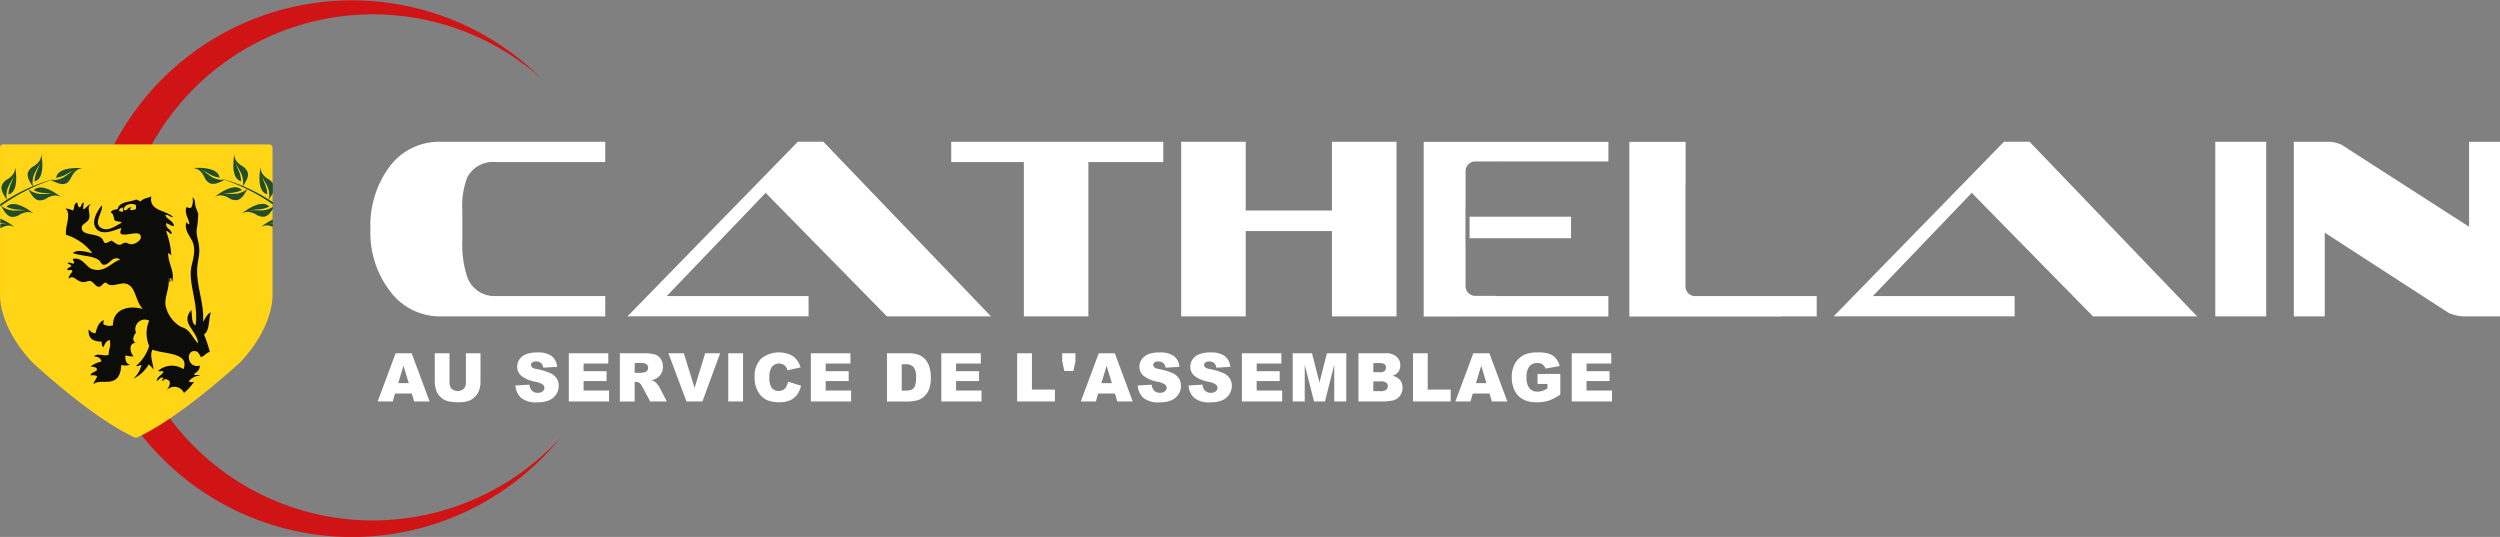 <svg xmlns="http://www.w3.org/2000/svg" xmlns:xlink="http://www.w3.org/1999/xlink" width="228.549" height="49.088" viewBox="0 0 228.549 49.088">
  <rect x="0" y="0" width="228.549" height="49.088" fill="#808080" stroke="none"/>
  <defs>
    <clipPath id="clip-path">
      <path id="Tracé_108" data-name="Tracé 108" d="M139.438,72.854a.293.293,0,0,0-.294.293V86.619l0,.079c0,.488.144,3.087,2.954,6.068.057.054,5.376,5.051,9.346,6.873a.332.332,0,0,0,.257,0c3.913-1.8,9.34-6.809,9.394-6.857,3.074-3.263,2.97-6.06,2.963-6.178l0-13.457a.294.294,0,0,0-.293-.293H139.438" transform="translate(-139.14 -72.854)" fill="none"/>
    </clipPath>
  </defs>
  <g id="Groupe_1064" data-name="Groupe 1064" transform="translate(-139.047 -23.394)">
    <path id="Tracé_74" data-name="Tracé 74" d="M191.947,70.937a23.135,23.135,0,1,1,16.736-40.37,24.531,24.531,0,1,0,1.766,32.823,23.3,23.3,0,0,1-18.5,7.547" transform="translate(-20.151)" fill="#d01314"/>
    <path id="Tracé_75" data-name="Tracé 75" d="M271.442,148h-1.531l-.213.729h-1.375l1.64-4.405h1.469l1.639,4.405H271.66l-.218-.729m-.279-.95-.482-1.585-.478,1.585Z" transform="translate(-94.75 -88.632)" fill="#fff"/>
    <path id="Tracé_76" data-name="Tracé 76" d="M290.707,144.322h1.345v2.623a2.227,2.227,0,0,1-.121.739,1.6,1.6,0,0,1-.376.607,1.537,1.537,0,0,1-.54.365,2.746,2.746,0,0,1-.945.147,5.627,5.627,0,0,1-.694-.046,1.8,1.8,0,0,1-.629-.178,1.6,1.6,0,0,1-.463-.381,1.42,1.42,0,0,1-.287-.506,2.672,2.672,0,0,1-.125-.747v-2.623h1.346v2.689a.779.779,0,0,0,.2.56.851.851,0,0,0,1.1,0,.758.758,0,0,0,.2-.563v-2.689" transform="translate(-109.078 -88.632)" fill="#fff"/>
    <path id="Tracé_77" data-name="Tracé 77" d="M315.462,147.062l1.284-.078a1,1,0,0,0,.169.478.708.708,0,0,0,.6.267.64.64,0,0,0,.443-.137.413.413,0,0,0,.158-.32.4.4,0,0,0-.149-.3,1.7,1.7,0,0,0-.691-.256,2.943,2.943,0,0,1-1.265-.537,1.078,1.078,0,0,1-.38-.85,1.153,1.153,0,0,1,.194-.64,1.3,1.3,0,0,1,.587-.476,2.754,2.754,0,0,1,1.071-.173,2.174,2.174,0,0,1,1.276.315,1.358,1.358,0,0,1,.523,1l-1.27.077a.711.711,0,0,0-.214-.434.687.687,0,0,0-.448-.136.539.539,0,0,0-.354.1.308.308,0,0,0-.119.247l.1.187a1.132,1.132,0,0,0,.453.165,5.719,5.719,0,0,1,1.266.386,1.367,1.367,0,0,1,.557.492,1.23,1.23,0,0,1,.173.651,1.388,1.388,0,0,1-.232.779,1.481,1.481,0,0,1-.649.544,2.637,2.637,0,0,1-1.05.185,2.159,2.159,0,0,1-1.541-.432,1.735,1.735,0,0,1-.486-1.1" transform="translate(-129.3 -88.425)" fill="#fff"/>
    <path id="Tracé_78" data-name="Tracé 78" d="M333.746,144.322h3.611v.939H335.1v.7h2.1v.9h-2.1v.867h2.326v1h-3.677v-4.405" transform="translate(-142.701 -88.632)" fill="#fff"/>
    <path id="Tracé_79" data-name="Tracé 79" d="M351.231,148.727v-4.405h2.247a3.189,3.189,0,0,1,.956.11,1.015,1.015,0,0,1,.532.4,1.224,1.224,0,0,1,.2.713,1.255,1.255,0,0,1-.154.635,1.215,1.215,0,0,1-.426.429,1.572,1.572,0,0,1-.474.175,1.3,1.3,0,0,1,.35.162,1.242,1.242,0,0,1,.216.233,1.565,1.565,0,0,1,.188.272l.652,1.276H354l-.721-1.346a1.056,1.056,0,0,0-.244-.34.578.578,0,0,0-.331-.1h-.119v1.79h-1.355m1.355-2.618h.568a2.192,2.192,0,0,0,.357-.062.354.354,0,0,0,.218-.139.449.449,0,0,0-.048-.584.827.827,0,0,0-.5-.115h-.592Z" transform="translate(-155.516 -88.632)" fill="#fff"/>
    <path id="Tracé_80" data-name="Tracé 80" d="M367.857,144.322h1.408l.982,3.169.969-3.169h1.368l-1.62,4.405h-1.46l-1.648-4.405" transform="translate(-167.702 -88.632)" fill="#fff"/>
    <rect id="Rectangle_143" data-name="Rectangle 143" width="1.351" height="4.405" transform="translate(205.625 55.69)" fill="#fff"/>
    <path id="Tracé_81" data-name="Tracé 81" d="M400.425,146.716l1.179.362a2.166,2.166,0,0,1-.375.839,1.611,1.611,0,0,1-.635.5,2.339,2.339,0,0,1-.964.174,2.777,2.777,0,0,1-1.164-.208,1.858,1.858,0,0,1-.777-.737,2.494,2.494,0,0,1-.328-1.342,2.3,2.3,0,0,1,.576-1.681,2.594,2.594,0,0,1,2.924-.251,1.974,1.974,0,0,1,.7,1.034l-1.191.265a1.1,1.1,0,0,0-.131-.293.724.724,0,0,0-.276-.24.779.779,0,0,0-.367-.085.794.794,0,0,0-.7.372,1.592,1.592,0,0,0-.185.867,1.674,1.674,0,0,0,.22,1,.861.861,0,0,0,1.2.053,1.392,1.392,0,0,0,.287-.639" transform="translate(-189.327 -88.425)" fill="#fff"/>
    <path id="Tracé_82" data-name="Tracé 82" d="M416.625,144.322h3.613v.939h-2.261v.7h2.1v.9h-2.1v.867H420.3v1h-3.679v-4.405" transform="translate(-203.445 -88.632)" fill="#fff"/>
    <path id="Tracé_83" data-name="Tracé 83" d="M442.664,144.322h2a2.352,2.352,0,0,1,.957.165,1.56,1.56,0,0,1,.6.461,2,2,0,0,1,.345.709,3.277,3.277,0,0,1,.107.852,3.035,3.035,0,0,1-.159,1.1,1.817,1.817,0,0,1-.442.651,1.421,1.421,0,0,1-.607.351,3.147,3.147,0,0,1-.8.12h-2v-4.405m1.346,1v2.407h.332a1.391,1.391,0,0,0,.6-.093.656.656,0,0,0,.281-.332,2.073,2.073,0,0,0,.1-.765,1.5,1.5,0,0,0-.225-.957.952.952,0,0,0-.75-.26Z" transform="translate(-222.53 -88.632)" fill="#fff"/>
    <path id="Tracé_84" data-name="Tracé 84" d="M461.263,144.322h3.61v.939h-2.259v.7h2.1v.9h-2.1v.867h2.325v1h-3.676v-4.405" transform="translate(-236.162 -88.632)" fill="#fff"/>
    <path id="Tracé_85" data-name="Tracé 85" d="M487.231,144.322h1.348v3.32h2.1v1.085h-3.45v-4.405" transform="translate(-255.195 -88.632)" fill="#fff"/>
    <path id="Tracé_86" data-name="Tracé 86" d="M502.659,144.322h1.206v.727l-.188.893h-.823l-.2-.893v-.727" transform="translate(-266.502 -88.632)" fill="#fff"/>
    <path id="Tracé_87" data-name="Tracé 87" d="M512.133,148H510.6l-.213.729h-1.376l1.64-4.405h1.471l1.638,4.405h-1.41l-.219-.729m-.279-.95-.482-1.585-.475,1.585Z" transform="translate(-271.159 -88.632)" fill="#fff"/>
    <path id="Tracé_88" data-name="Tracé 88" d="M528.457,147.062l1.281-.078a1.025,1.025,0,0,0,.17.478.711.711,0,0,0,.6.267.642.642,0,0,0,.445-.137.41.41,0,0,0,.157-.32.4.4,0,0,0-.149-.3,1.7,1.7,0,0,0-.692-.256,2.93,2.93,0,0,1-1.263-.537,1.082,1.082,0,0,1-.383-.85,1.145,1.145,0,0,1,.2-.64,1.3,1.3,0,0,1,.585-.476,2.766,2.766,0,0,1,1.071-.173,2.167,2.167,0,0,1,1.276.315,1.356,1.356,0,0,1,.524,1l-1.269.077a.721.721,0,0,0-.215-.434.69.69,0,0,0-.449-.136.535.535,0,0,0-.352.1.312.312,0,0,0-.12.247l.1.187a1.118,1.118,0,0,0,.449.165,5.641,5.641,0,0,1,1.267.386,1.383,1.383,0,0,1,.56.492,1.252,1.252,0,0,1,.171.651,1.383,1.383,0,0,1-.233.779,1.457,1.457,0,0,1-.647.544,2.636,2.636,0,0,1-1.05.185,2.155,2.155,0,0,1-1.541-.432,1.716,1.716,0,0,1-.485-1.1" transform="translate(-285.41 -88.425)" fill="#fff"/>
    <path id="Tracé_89" data-name="Tracé 89" d="M545.87,147.062l1.282-.078a1,1,0,0,0,.169.478.712.712,0,0,0,.6.267.646.646,0,0,0,.443-.137.411.411,0,0,0,.156-.32.394.394,0,0,0-.151-.3,1.674,1.674,0,0,0-.689-.256,2.933,2.933,0,0,1-1.264-.537,1.079,1.079,0,0,1-.381-.85,1.159,1.159,0,0,1,.2-.64,1.3,1.3,0,0,1,.588-.476,2.744,2.744,0,0,1,1.07-.173,2.17,2.17,0,0,1,1.275.315,1.361,1.361,0,0,1,.522,1l-1.271.077a.7.7,0,0,0-.212-.434.691.691,0,0,0-.45-.136.535.535,0,0,0-.352.1.314.314,0,0,0-.12.247l.1.187a1.116,1.116,0,0,0,.451.165,5.759,5.759,0,0,1,1.267.386,1.352,1.352,0,0,1,.555.492,1.227,1.227,0,0,1,.176.651,1.41,1.41,0,0,1-.234.779,1.48,1.48,0,0,1-.649.544,2.634,2.634,0,0,1-1.051.185,2.153,2.153,0,0,1-1.539-.432,1.71,1.71,0,0,1-.486-1.1" transform="translate(-298.173 -88.425)" fill="#fff"/>
    <path id="Tracé_90" data-name="Tracé 90" d="M564.145,144.322h3.613v.939H565.5v.7h2.1v.9h-2.1v.867h2.328v1h-3.68v-4.405" transform="translate(-311.567 -88.632)" fill="#fff"/>
    <path id="Tracé_91" data-name="Tracé 91" d="M581.516,144.322h1.773l.683,2.681.679-2.681h1.771v4.405h-1.1v-3.358l-.849,3.358h-1l-.849-3.358v3.358h-1.1v-4.405" transform="translate(-324.299 -88.632)" fill="#fff"/>
    <path id="Tracé_92" data-name="Tracé 92" d="M604.05,144.322h2.523a1.372,1.372,0,0,1,.969.315,1.031,1.031,0,0,1,.336.781.991.991,0,0,1-.239.671,1.07,1.07,0,0,1-.472.294,1.258,1.258,0,0,1,.694.391,1.1,1.1,0,0,1,.22.7,1.232,1.232,0,0,1-.157.618,1.187,1.187,0,0,1-.432.432,1.428,1.428,0,0,1-.512.147c-.3.038-.5.058-.6.058H604.05v-4.405m1.359,1.73H606a.653.653,0,0,0,.438-.113.4.4,0,0,0,.125-.315.379.379,0,0,0-.125-.3.665.665,0,0,0-.43-.108h-.594Zm0,1.73h.688a.726.726,0,0,0,.492-.129.412.412,0,0,0,.143-.333.389.389,0,0,0-.142-.312.776.776,0,0,0-.494-.119h-.686Z" transform="translate(-340.815 -88.632)" fill="#fff"/>
    <path id="Tracé_93" data-name="Tracé 93" d="M622.728,144.322h1.344v3.32h2.1v1.085h-3.448v-4.405" transform="translate(-354.504 -88.632)" fill="#fff"/>
    <path id="Tracé_94" data-name="Tracé 94" d="M640.355,148h-1.532l-.212.729h-1.376l1.639-4.405h1.471l1.639,4.405h-1.414l-.215-.729m-.281-.95-.48-1.585-.478,1.585Z" transform="translate(-365.137 -88.632)" fill="#fff"/>
    <path id="Tracé_95" data-name="Tracé 95" d="M658.883,146.925v-.919h2.081v1.878a4.156,4.156,0,0,1-1.058.561,3.547,3.547,0,0,1-1.09.15,2.64,2.64,0,0,1-1.265-.268,1.851,1.851,0,0,1-.76-.8,2.673,2.673,0,0,1-.266-1.215,2.543,2.543,0,0,1,.294-1.254,1.913,1.913,0,0,1,.862-.808,2.779,2.779,0,0,1,1.193-.215,3.245,3.245,0,0,1,1.081.132,1.423,1.423,0,0,1,.6.41,1.832,1.832,0,0,1,.354.706l-1.3.233a.733.733,0,0,0-.272-.381.858.858,0,0,0-.491-.132.882.882,0,0,0-.706.31,1.511,1.511,0,0,0-.265.984,1.557,1.557,0,0,0,.269,1.023.923.923,0,0,0,.742.3,1.446,1.446,0,0,0,.431-.063,2.61,2.61,0,0,0,.471-.226v-.414h-.9" transform="translate(-379.274 -88.425)" fill="#fff"/>
    <path id="Tracé_96" data-name="Tracé 96" d="M677.067,144.322h3.612v.939h-2.26v.7h2.1v.9h-2.1v.867h2.326v1h-3.678v-4.405" transform="translate(-394.331 -88.632)" fill="#fff"/>
    <path id="Tracé_97" data-name="Tracé 97" d="M287.311,87.894H272.325a5.656,5.656,0,0,1-4.651-2.259,8.778,8.778,0,0,1-1.83-5.722,8.992,8.992,0,0,1,1.809-5.786,5.655,5.655,0,0,1,4.672-2.193h14.986v1.853H277.287a2.638,2.638,0,0,0-2.581,1.386,7.2,7.2,0,0,0-.46,3.051v2.708a9.572,9.572,0,0,0,.418,3.271,2.645,2.645,0,0,0,2.623,1.836h10.024v1.855" transform="translate(-92.933 -35.577)" fill="#fff"/>
    <path id="Tracé_98" data-name="Tracé 98" d="M387.077,87.887h-9.515L366.868,76.995l-.39-.4-.383.4-7.785,8.121-.87.912H370.4v1.855H353.847l15.571-15.96,2.337,0,15.322,15.963" transform="translate(-157.434 -35.57)" fill="#fff"/>
    <path id="Tracé_99" data-name="Tracé 99" d="M477.2,87.894h-5.9V73.787h-6.638V71.934h19.386v1.853H477.2V87.894" transform="translate(-238.653 -35.576)" fill="#fff"/>
    <path id="Tracé_100" data-name="Tracé 100" d="M563.06,87.887h-5.9v-7.8h-7.884v7.8h-5.9V71.925h5.9V78.21h7.884V71.925h5.9V87.887" transform="translate(-296.347 -35.57)" fill="#fff"/>
    <path id="Tracé_101" data-name="Tracé 101" d="M799.926,87.887h-9.517L779.715,76.995l-.389-.4-8.166,8.521-.873.912h12.958v1.855H766.7l15.569-15.96,2.34,0,15.32,15.963" transform="translate(-460.022 -35.57)" fill="#fff"/>
    <rect id="Rectangle_144" data-name="Rectangle 144" width="4.654" height="15.963" transform="translate(341.567 36.355)" fill="#fff"/>
    <path id="Tracé_102" data-name="Tracé 102" d="M943.079,87.89h-3.45a3.937,3.937,0,0,1-1.241-.315l-10.5-6.8-.83-.538V87.89h-2.827V71.93h3.321a3.337,3.337,0,0,1,1.034.268l11.669,7.5V71.93h2.827V87.89" transform="translate(-575.484 -35.574)" fill="#fff"/>
    <path id="Tracé_103" data-name="Tracé 103" d="M700.138,87.926l-.064-.006h-3.288V71.951h5.142v3.816l-.012.129V85.17a.884.884,0,0,0,.885.882h2.151l8.961,0V87.91H710.75l-.078.011H700.191l-.053.006" transform="translate(-408.784 -35.589)" fill="#fff"/>
    <path id="Tracé_104" data-name="Tracé 104" d="M629.73,87.914l-.061-.006h-3.285V71.939h1.646l.083,0,.082,0h15.077v1.792H633.59l-.142-.015-.153.015H631.1a.888.888,0,0,0-.886.885v3.017c-.007.175-.012.379-.012.594v2.708c0,.107,0,.206.009.3l0,.159v3.74a.888.888,0,0,0,.886.885h1.826a3,3,0,0,0,.319.019h10.024v1.865H629.785l-.054.006" transform="translate(-357.184 -35.577)" fill="#fff"/>
    <rect id="Rectangle_145" data-name="Rectangle 145" width="9.276" height="1.969" transform="translate(273.395 43.205)" fill="#fff"/>
    <path id="Tracé_105" data-name="Tracé 105" d="M139.341,72.828a.292.292,0,0,0-.292.294V86.591l0,.077c0,.492.143,3.092,2.952,6.07.059.061,5.376,5.052,9.346,6.874a.319.319,0,0,0,.257,0c3.913-1.794,9.34-6.807,9.394-6.856,3.074-3.263,2.97-6.06,2.962-6.177l0-13.456a.3.3,0,0,0-.294-.294H139.341" transform="translate(0 -36.232)" fill="#ffd516"/>
    <path id="Tracé_106" data-name="Tracé 106" d="M167.667,107.257a2.429,2.429,0,0,0,.722-1.2c-.1-.115-.265.116-.483.047a4.027,4.027,0,0,0,1.2-1.832,2.914,2.914,0,0,1,0-2.312.87.87,0,0,0-1.2,1.11c-.228.224-.412.7-.048.916-.74.057-.421,1.1-.144,1.25a3.046,3.046,0,0,1-.771-.1c-.044.264.017.813.386.818-.1.155-.6.118-.771.049-.056.985-.371,1.465-1.155,1.541-.5.047-1.048-.088-1.4.239.071-.28.252-.451.336-.722-.054-.141-.534-.105-.579-.1-.058-.221.425-.313.579-.482-.008-.3-.336-.272-.579-.336a2.315,2.315,0,0,1,.963-.435c-.021-.363-.33-.438-.673-.482.387-.353.863.028,1.349-.141.01-.638.236-.721.1-1.352-.337.079-.458.378-.577.674a.588.588,0,0,1-.147-.527c-.768,0-1.276-.268-1.2-1.109.177.14.285.353.627.336.126-.53.3-1.016.769-1.2a.858.858,0,0,0-.046.382,1.085,1.085,0,0,0,.866.1c.006-1.436,1.347-1.883,2.745-1.494-.742-.742-.607-2.042-1.54-2.311-.545-.155-1.379.434-1.83-.1-.265-.032-.4.391-.675.386s-.486-.479-.771-.531c-.19-.037-.428.11-.626.1-.46-.031-.668-.326-.963-.436-.213-.052-.24.082-.386.1.02-.315.246-.428.339-.672-.027-.168-.318-.071-.483-.1.032-.209.247-.237.385-.337-.037-.173-.231-.187-.337-.289.147-.145.377.04.527.047.175-.142-.079-.268-.045-.433.847-.214,1.2.728,1.734.915,1.15.4,1.743-.572,2.6-.866-.742-.434-.978.555-1.541.481-.2-.028-.27-.319-.434-.433-.585-.409-1.558-.346-2.361-.628.412-.4,1.278-.084,1.782,0A4.852,4.852,0,0,0,161.5,94.11c-.095-.8.529-1.912-.05-2.406a1.745,1.745,0,0,1,.676.192c.188-.2.051-.721.433-.724a.587.587,0,0,0,.145.433c.265-.023.151-.43.434-.433a1.87,1.87,0,0,0-.048.625c.28-.121.369-.434.722-.481-.476.257-.051.77-.194,1.3-.088.338-.639.514-.672.772-.109.829,1.247.546,1.78,1.009.165.142.173.288.338.482a1.774,1.774,0,0,0,.578-.241c.235.09.453.38.771.387.167,0,.272-.173.482-.191.185-.019.39.148.578.144.408-.015.851-.368.867-.581.064-.876-1.376-.059-1.831-.385-.1-.18.018-.338.048-.529-.553.175-1.69.742-2.263.1s.1-1.686.48-2.166c.187.539-.929,1.728.05,2.119.637.256,1.247-.283,1.784-.53-.152-.158-.543-.073-.676-.239-.089-.25-.073-.6-.338-.675.058-.264.379-.264.626-.338.156-.693,1.092-.609,1.685-.865a.819.819,0,0,1,.387.191c.326-.352.671-.3,1.011-.482-.245,1.361,1.345,1.238,1.973,1.878-.189.092-.388-.219-.673-.19.013.389.712.508.769,1.011-.137.09-.459-.2-.72-.241-.029.506.44.524.526.915-.125.218-.275-.23-.526-.194a7.585,7.585,0,0,1,.479,2.216c-.09-.068-.139-.185-.29-.194,0,.971.6,1.584.387,2.6-.1-.062-.032-.29-.147-.337-.148.011.077.4-.144.337a.874.874,0,0,0-.048-.386c.1,1.035-.386,1.711-.287,2.552a3.009,3.009,0,0,0,1.2,1.833c.191.146.474.194.673.333.5.365.692.932,1.107,1.3-.091-1.174-1.665-1.863-.625-3.034.093.5-.008,1.194.386,1.4.273-1.807-.5-3.383-.434-4.912.031-.764.481-1.593.241-2.505-.161-.62-.828-1.137-.675-1.927.038-.242.134.151.291.1.012-.482-.5-.99-.243-1.59.1.066.313.158.434.048a1.274,1.274,0,0,0,.1-.913c.291.177.217.552.291.865a6.667,6.667,0,0,1,.239.626,9.315,9.315,0,0,1-.142,1.493c-.043.644.289,1.189.24,2.021-.029.494-.17.984-.191,1.5-.073,1.659.688,3.3.528,4.862.235-.294.348-.712.723-.866-.226.655-.087,1.677-.626,2.023a12.586,12.586,0,0,1,.532,1.59c-.34.1-.481.386-.821.482-.127-.226-.229-.482-.434-.53-1.008-.248-.838,1.649.338,1.3,0,.436-.272.594-.53.77.025.2.433.017.53.144a1.393,1.393,0,0,0-1.011.529c.21.119.248.069.481.049a4.9,4.9,0,0,1-.916,1.012.962.962,0,0,0-1.59-.242c.141-.2.618-.855-.045-1.01-.212-.034-.215.137-.388.144-.028-.172.227-.155.1-.288-.337-.05-.329.246-.578.288.067-.415.472-.494.627-.818-.065-.126-.409.023-.482-.1a1.914,1.914,0,0,1,2.312-.144c.591-1.543-1.8-1.372-2.84-1.782-.283.571.079,1.243.1,1.828a1.94,1.94,0,0,0-.435-.481,3.291,3.291,0,0,1-1.4,1.3M166.7,91.606c-.178.045-.337.112-.337.336.113.017.181.078.337.051C166.768,91.846,166.68,91.818,166.7,91.606Zm.77,0c-.019.094-.136.09-.1.243a.907.907,0,0,0,.529-.1v-.337c-.293-.246-1.152-.11-1.108.435C167.06,91.98,167.151,91.57,167.473,91.606Z" transform="translate(-16.421 -49.253)" fill="#0c0c08"/>
    <g id="Groupe_1018" data-name="Groupe 1018" transform="translate(139.072 36.603)">
      <g id="Groupe_1017" data-name="Groupe 1017" transform="translate(0 0)" clip-path="url(#clip-path)">
        <path id="Tracé_107" data-name="Tracé 107" d="M141.443,84.5a15.81,15.81,0,0,0-6.074,3.105l.03.206a17.916,17.916,0,0,1,6.044-3.311" transform="translate(-136.376 -81.388)" fill="#214d29"/>
      </g>
    </g>
    <path id="Tracé_109" data-name="Tracé 109" d="M140.809,80.676a5.48,5.48,0,0,1,.1,1.032c-.007.557-.11,1.292-.715,1.45a2.633,2.633,0,0,1,.251-1.016,4.988,4.988,0,0,0,.28-.782,2.314,2.314,0,0,1-.189.443c-.088.168-.2.347-.3.544a1.837,1.837,0,0,0-.206.667,1.439,1.439,0,0,0,.043.653c-.475-.667-.553-1.008-.491-1.3a1.1,1.1,0,0,1,.529-.6,1.792,1.792,0,0,0,.553-.522,1.164,1.164,0,0,0,.146-.568" transform="translate(-0.378 -41.984)" fill="#214d29"/>
    <path id="Tracé_110" data-name="Tracé 110" d="M149.753,76.2a5.47,5.47,0,0,1,.1,1.033c-.008.556-.109,1.289-.715,1.449a2.585,2.585,0,0,1,.249-1.018,5,5,0,0,0,.281-.778,2.513,2.513,0,0,1-.187.441c-.089.168-.205.347-.307.544a1.842,1.842,0,0,0-.2.668,1.452,1.452,0,0,0,.042.653c-.475-.667-.555-1.008-.491-1.3a1.116,1.116,0,0,1,.529-.6,1.8,1.8,0,0,0,.553-.52,1.159,1.159,0,0,0,.145-.569" transform="translate(-6.933 -38.704)" fill="#214d29"/>
    <path id="Tracé_111" data-name="Tracé 111" d="M142.351,94.092a5.848,5.848,0,0,0-.866-.574c-.5-.252-1.19-.5-1.617-.043a2.652,2.652,0,0,0,1.017.254,4.713,4.713,0,0,1,.822.118,2.227,2.227,0,0,0-.479-.041c-.19,0-.4.019-.624.014a1.838,1.838,0,0,1-.686-.129,1.415,1.415,0,0,1-.558-.344c.37.736.633.963.918,1.042a1.1,1.1,0,0,0,.783-.187,1.767,1.767,0,0,1,.719-.244,1.148,1.148,0,0,1,.57.134" transform="translate(-0.23 -51.178)" fill="#214d29"/>
    <g id="Groupe_1020" data-name="Groupe 1020" transform="translate(139.072 36.603)">
      <g id="Groupe_1019" data-name="Groupe 1019" transform="translate(0 0)" clip-path="url(#clip-path)">
        <path id="Tracé_112" data-name="Tracé 112" d="M151.688,88.435a5.656,5.656,0,0,0-.865-.573c-.492-.252-1.19-.5-1.615-.044a2.615,2.615,0,0,0,1.017.254,4.972,4.972,0,0,1,.821.115,2.193,2.193,0,0,0-.48-.041c-.188,0-.4.02-.622.013a1.765,1.765,0,0,1-.686-.127,1.471,1.471,0,0,1-.56-.342c.371.733.633.96.92,1.042a1.121,1.121,0,0,0,.782-.187,1.817,1.817,0,0,1,.718-.248,1.166,1.166,0,0,1,.57.138" transform="translate(-146.145 -83.634)" fill="#214d29"/>
      </g>
    </g>
    <path id="Tracé_114" data-name="Tracé 114" d="M159.308,80.925a5.455,5.455,0,0,0-1.038.01c-.55.066-1.267.247-1.362.869a2.684,2.684,0,0,0,.986-.358,4.951,4.951,0,0,1,.745-.365,2.306,2.306,0,0,0-.421.237c-.157.1-.32.238-.507.359a1.8,1.8,0,0,1-.641.278,1.468,1.468,0,0,1-.655.03c.718.4,1.061.44,1.344.346s.407-.353.543-.592a1.773,1.773,0,0,1,.459-.607,1.151,1.151,0,0,1,.546-.207" transform="translate(-12.73 -42.151)" fill="#214d29"/>
    <g id="Groupe_1022" data-name="Groupe 1022" transform="translate(139.072 36.603)">
      <g id="Groupe_1021" data-name="Groupe 1021" transform="translate(0 0)" clip-path="url(#clip-path)">
        <path id="Tracé_115" data-name="Tracé 115" d="M135.814,98.729a5.506,5.506,0,0,0-.867-.574c-.494-.254-1.192-.5-1.614-.043a2.614,2.614,0,0,0,1.016.253,4.749,4.749,0,0,1,.82.117,2.415,2.415,0,0,0-.479-.041c-.19,0-.4.02-.623.015a1.776,1.776,0,0,1-.684-.13,1.392,1.392,0,0,1-.559-.343c.37.733.632.96.918,1.04a1.114,1.114,0,0,0,.782-.185,1.837,1.837,0,0,1,.72-.247,1.153,1.153,0,0,1,.57.138" transform="translate(-134.512 -91.178)" fill="#214d29"/>
        <path id="Tracé_116" data-name="Tracé 116" d="M214.342,84.426a15.9,15.9,0,0,1,6.074,3.106c-.009.07-.018.138-.027.209a17.969,17.969,0,0,0-6.047-3.315" transform="translate(-194.257 -81.335)" fill="#214d29"/>
        <path id="Tracé_117" data-name="Tracé 117" d="M227.954,80.615a5.6,5.6,0,0,0-.1,1.034c.007.553.109,1.287.715,1.447a2.63,2.63,0,0,0-.25-1.016,4.848,4.848,0,0,1-.279-.783,2.1,2.1,0,0,0,.187.444c.089.167.205.347.306.545a1.851,1.851,0,0,1,.2.664,1.419,1.419,0,0,1-.042.656c.475-.67.556-1.006.491-1.3a1.107,1.107,0,0,0-.53-.6,1.794,1.794,0,0,1-.552-.522,1.154,1.154,0,0,1-.145-.567" transform="translate(-204.158 -78.542)" fill="#214d29"/>
      </g>
    </g>
    <path id="Tracé_119" data-name="Tracé 119" d="M219.006,76.146a5.883,5.883,0,0,0-.1,1.034c.008.554.11,1.286.716,1.446a2.637,2.637,0,0,0-.251-1.019,4.859,4.859,0,0,1-.28-.779,2.193,2.193,0,0,0,.188.442c.088.165.2.346.3.543a1.826,1.826,0,0,1,.2.667,1.43,1.43,0,0,1-.041.654c.475-.669.554-1,.49-1.3a1.118,1.118,0,0,0-.528-.606,1.8,1.8,0,0,1-.554-.518,1.155,1.155,0,0,1-.146-.568" transform="translate(-58.529 -38.664)" fill="#214d29"/>
    <g id="Groupe_1024" data-name="Groupe 1024" transform="translate(139.072 36.603)">
      <g id="Groupe_1023" data-name="Groupe 1023" transform="translate(0 0)" clip-path="url(#clip-path)">
        <path id="Tracé_120" data-name="Tracé 120" d="M221.914,94.03a5.677,5.677,0,0,1,.866-.571c.494-.253,1.19-.5,1.614-.041a2.649,2.649,0,0,1-1.016.254,4.681,4.681,0,0,0-.822.112,2.535,2.535,0,0,1,.479-.038c.19,0,.4.02.623.015a1.764,1.764,0,0,0,.686-.13,1.4,1.4,0,0,0,.56-.343c-.371.733-.632.959-.92,1.041a1.1,1.1,0,0,1-.781-.186,1.825,1.825,0,0,0-.719-.246,1.177,1.177,0,0,0-.57.134" transform="translate(-199.808 -87.737)" fill="#214d29"/>
        <path id="Tracé_121" data-name="Tracé 121" d="M212.575,88.374a5.414,5.414,0,0,1,.864-.575c.5-.252,1.19-.5,1.615-.042a2.657,2.657,0,0,1-1.017.254,4.739,4.739,0,0,0-.82.116,2.306,2.306,0,0,1,.479-.041c.19,0,.4.02.625.015a1.782,1.782,0,0,0,.684-.13,1.427,1.427,0,0,0,.561-.343c-.371.734-.634.963-.92,1.04a1.11,1.11,0,0,1-.781-.185,1.779,1.779,0,0,0-.719-.246,1.131,1.131,0,0,0-.568.136" transform="translate(-192.963 -83.589)" fill="#214d29"/>
      </g>
    </g>
    <path id="Tracé_123" data-name="Tracé 123" d="M205.217,80.866a5.632,5.632,0,0,1,1.038.009c.551.07,1.269.248,1.363.87a2.636,2.636,0,0,1-.987-.36,5.154,5.154,0,0,0-.745-.365,2.42,2.42,0,0,1,.421.235c.158.108.322.243.508.364a1.745,1.745,0,0,0,.639.274,1.4,1.4,0,0,0,.654.03c-.716.4-1.059.443-1.342.35a1.118,1.118,0,0,1-.544-.595,1.763,1.763,0,0,0-.457-.605,1.137,1.137,0,0,0-.549-.207" transform="translate(-48.498 -42.108)" fill="#214d29"/>
    <g id="Groupe_1026" data-name="Groupe 1026" transform="translate(139.072 36.603)">
      <g id="Groupe_1025" data-name="Groupe 1025" transform="translate(0 0)" clip-path="url(#clip-path)">
        <path id="Tracé_124" data-name="Tracé 124" d="M228.453,98.664a5.624,5.624,0,0,1,.864-.574c.5-.251,1.191-.5,1.616-.042a2.636,2.636,0,0,1-1.017.255,4.67,4.67,0,0,0-.82.117,2.257,2.257,0,0,1,.479-.041c.19,0,.4.02.624.015a1.8,1.8,0,0,0,.685-.13,1.4,1.4,0,0,0,.559-.343c-.371.734-.632.963-.919,1.039a1.1,1.1,0,0,1-.781-.184,1.76,1.76,0,0,0-.721-.247,1.157,1.157,0,0,0-.568.135" transform="translate(-204.6 -91.132)" fill="#214d29"/>
      </g>
    </g>
  </g>
</svg>
